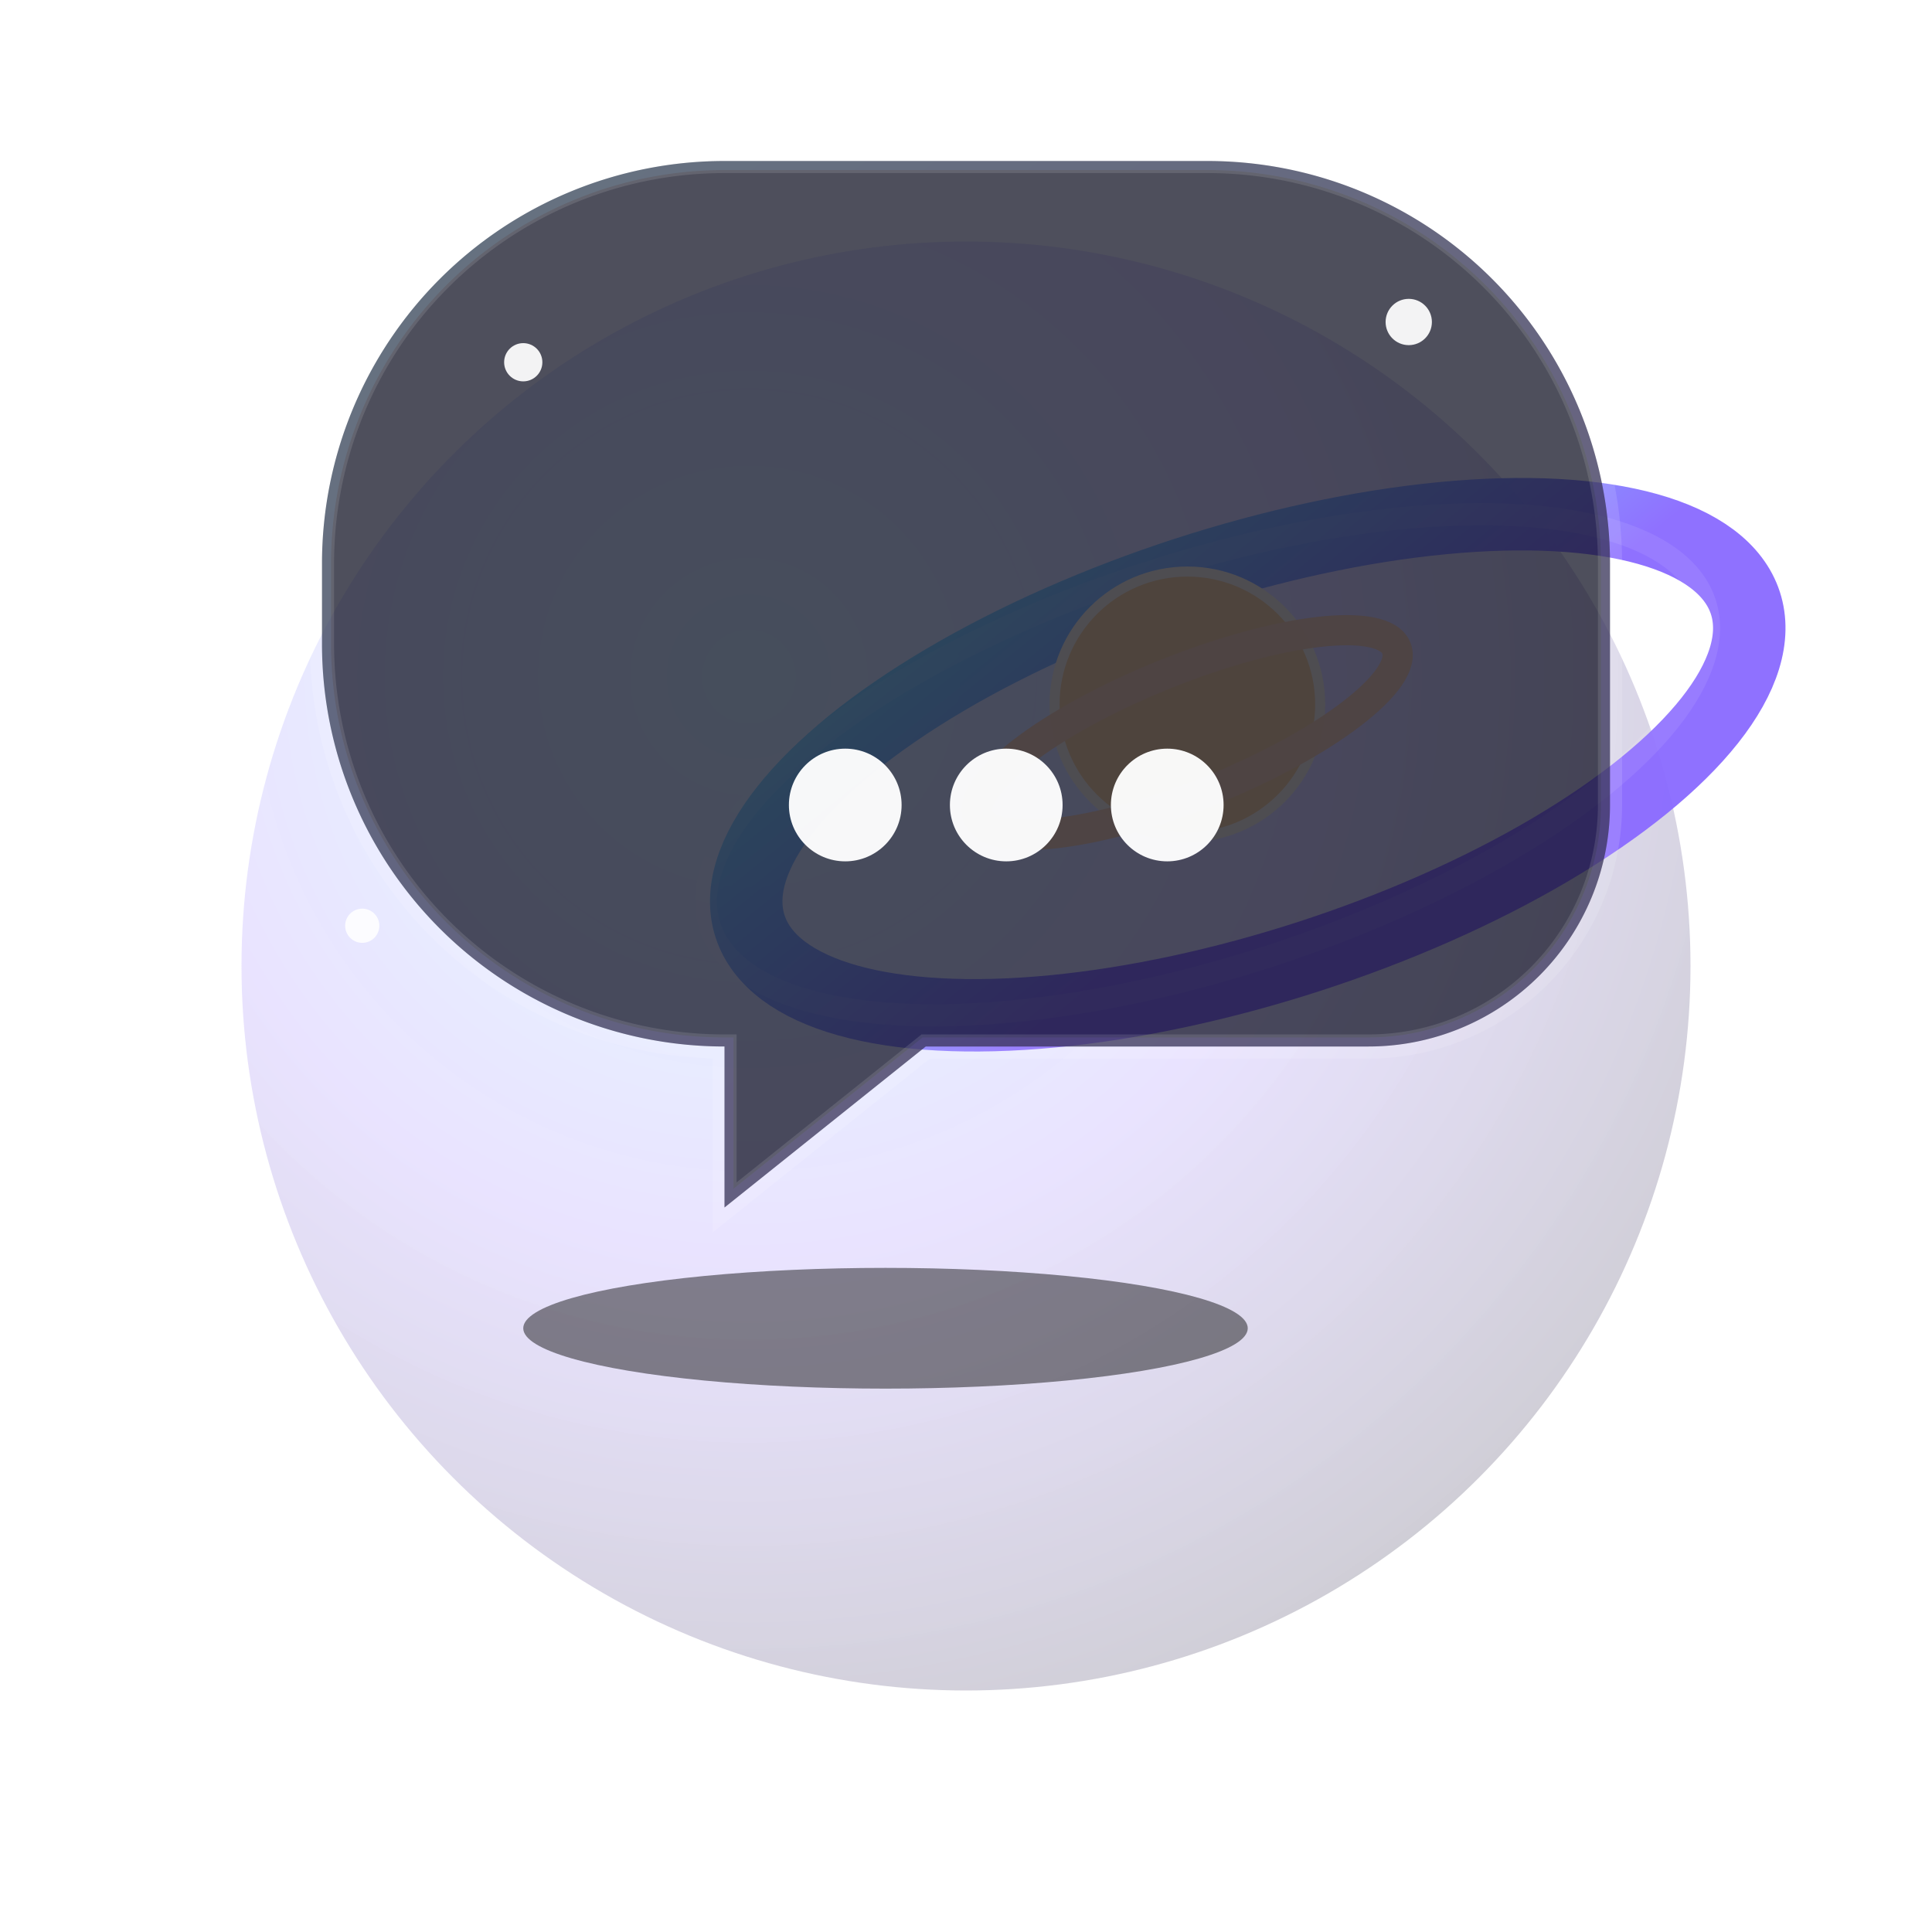 <!-- Animated Space-Time Chat Icon — optimized for dark background -->
<svg xmlns="http://www.w3.org/2000/svg" viewBox="0 0 96 96" width="200" height="200" role="img" aria-labelledby="title desc">
  <title id="title">Animated Space-Time Chat Icon (dark)</title>
  <desc id="desc">A luminous speech bubble with rotating spacetime ring, orbiting planet, pulsing glow and typing dots — for dark backgrounds.</desc>

  <style>
    /* palette */
    .glow1 { stop-color: #7af0ff; }
    .glow2 { stop-color: #8b6bff; }
    .accent { fill: #ffd890; }

    /* animations */
    @keyframes ring-rotate {
      from { transform: rotate(0deg); }
      to   { transform: rotate(360deg); }
    }
    @keyframes planet-orbit {
      0%   { transform: translate(0,0) rotate(0deg); }
      50%  { transform: translate(-1.6px,1.2px) rotate(6deg); }
      100% { transform: translate(0,0) rotate(0deg); }
    }
    @keyframes pulse {
      0%   { opacity: 0.9; filter: blur(0.5px); }
      50%  { opacity: 1.0; filter: blur(3px); }
      100% { opacity: 0.9; filter: blur(0.5px); }
    }
    @keyframes typing {
      0%   { transform: translateY(0) scale(1); opacity: 0.25; }
      25%  { transform: translateY(-1px) scale(1.05); opacity: 1; }
      50%  { transform: translateY(0) scale(1); opacity: 0.35; }
      100% { transform: translateY(0) scale(1); opacity: 0.25; }
    }

    /* apply animations */
    .ring-group { transform-origin: 62px 36px; animation: ring-rotate 14s linear infinite; }
    .planet { transform-origin: 59px 35px; animation: planet-orbit 5.6s ease-in-out infinite; }
    .halo { animation: pulse 3.6s ease-in-out infinite; }
    .dot1 { animation: typing 1.2s ease-in-out infinite 0s; }
    .dot2 { animation: typing 1.2s ease-in-out infinite 0.12s; }
    .dot3 { animation: typing 1.2s ease-in-out infinite 0.24s; }

    /* make sure SVG keeps crisp edges on black bg */
    svg { shape-rendering: geometricPrecision; }
  </style>

  <defs>
    <radialGradient id="g1" cx="35%" cy="30%" r="80%">
      <stop offset="0%" class="glow1" stop-opacity="0.95"/>
      <stop offset="50%" class="glow2" stop-opacity="0.85"/>
      <stop offset="100%" stop-color="#0a0520" stop-opacity="0.95"/>
    </radialGradient>

    <linearGradient id="ringGrad" x1="0%" y1="0%" x2="100%" y2="100%">
      <stop offset="0%" class="glow1"/>
      <stop offset="60%" class="glow2"/>
    </linearGradient>

    <filter id="tightGlow" x="-80%" y="-80%" width="260%" height="260%">
      <feGaussianBlur stdDeviation="2.8" result="g"/>
      <feMerge>
        <feMergeNode in="g"/>
        <feMergeNode in="SourceGraphic"/>
      </feMerge>
    </filter>

    <clipPath id="bubbleClip">
      <path d="M16 28a20 20 0 0 1 20-20h24a20 20 0 0 1 20 20v12a12 12 0 0 1-12 12H46l-10 8v-8H36a20 20 0 0 1-20-20z"/>
    </clipPath>
  </defs>

  <!-- ambient halo -->
  <ellipse cx="48" cy="48" rx="36" ry="36" fill="url(#g1)" opacity="0.22" class="halo"/>

  <!-- rotating warped ring -->
  <g class="ring-group" transform="translate(0,2)">
    <ellipse cx="62" cy="36" rx="26" ry="10" fill="none" stroke="url(#ringGrad)"
             stroke-width="3.6" stroke-linecap="round" opacity="0.98" transform="rotate(-18 62 36)" filter="url(#tightGlow)"/>
    <ellipse cx="60" cy="36" rx="26" ry="10" fill="none" stroke="rgba(255,255,255,0.08)" stroke-width="1.1" transform="rotate(-18 60 36)"/>
  </g>

  <!-- planet (animated subtle orbit) -->
  <g class="planet">
    <circle cx="59" cy="35" r="6.6" class="accent" fill="#ffd890" stroke="#fff7d9" stroke-width="0.5" />
    <ellipse cx="59" cy="36.4" rx="11.2" ry="3.1" fill="none" stroke="#ffd6a5" stroke-width="1.5" transform="rotate(-22 59 36.4)" opacity="0.95"/>
  </g>

  <!-- speech bubble -->
  <g>
    <path d="M16 28a20 20 0 0 1 20-20h24a20 20 0 0 1 20 20v12a12 12 0 0 1-12 12H46l-10 8v-8H36a20 20 0 0 1-20-20z"
          fill="rgba(10,12,30,0.72)" stroke="rgba(255,255,255,0.12)" stroke-width="1.2"/>
    <path d="M16 28a20 20 0 0 1 20-20h24a20 20 0 0 1 20 20v12a12 12 0 0 1-12 12H46l-10 8v-8H36a20 20 0 0 1-20-20z"
          fill="none" stroke="url(#ringGrad)" stroke-width="0.9" opacity="0.34" filter="url(#tightGlow)" clip-path="url(#bubbleClip)"/>
  </g>

  <!-- typing dots (animated) -->
  <g>
    <circle class="dot1" cx="42" cy="40" r="2.8" fill="#ffffff" opacity="0.98" filter="url(#tightGlow)"/>
    <circle class="dot2" cx="50" cy="40" r="2.8" fill="#ffffff" opacity="0.98" filter="url(#tightGlow)"/>
    <circle class="dot3" cx="58" cy="40" r="2.8" fill="#ffffff" opacity="0.98" filter="url(#tightGlow)"/>
  </g>

  <!-- small crisp stars -->
  <g fill="#ffffff" opacity="0.95">
    <circle cx="26" cy="18" r="0.95" opacity="0.98"/>
    <circle cx="18" cy="46" r="0.85" opacity="0.9"/>
    <circle cx="70" cy="16" r="1.15" opacity="0.98"/>
    <path d="M74 60 l0.9 -0.22 l-0.9 0.22 0 0.9 z" fill="#fff" opacity="0.88"/>
  </g>

  <!-- faint ground shadow -->
  <ellipse cx="44" cy="66" rx="18" ry="3.0" fill="rgba(0,0,0,0.45)"/>
</svg>
